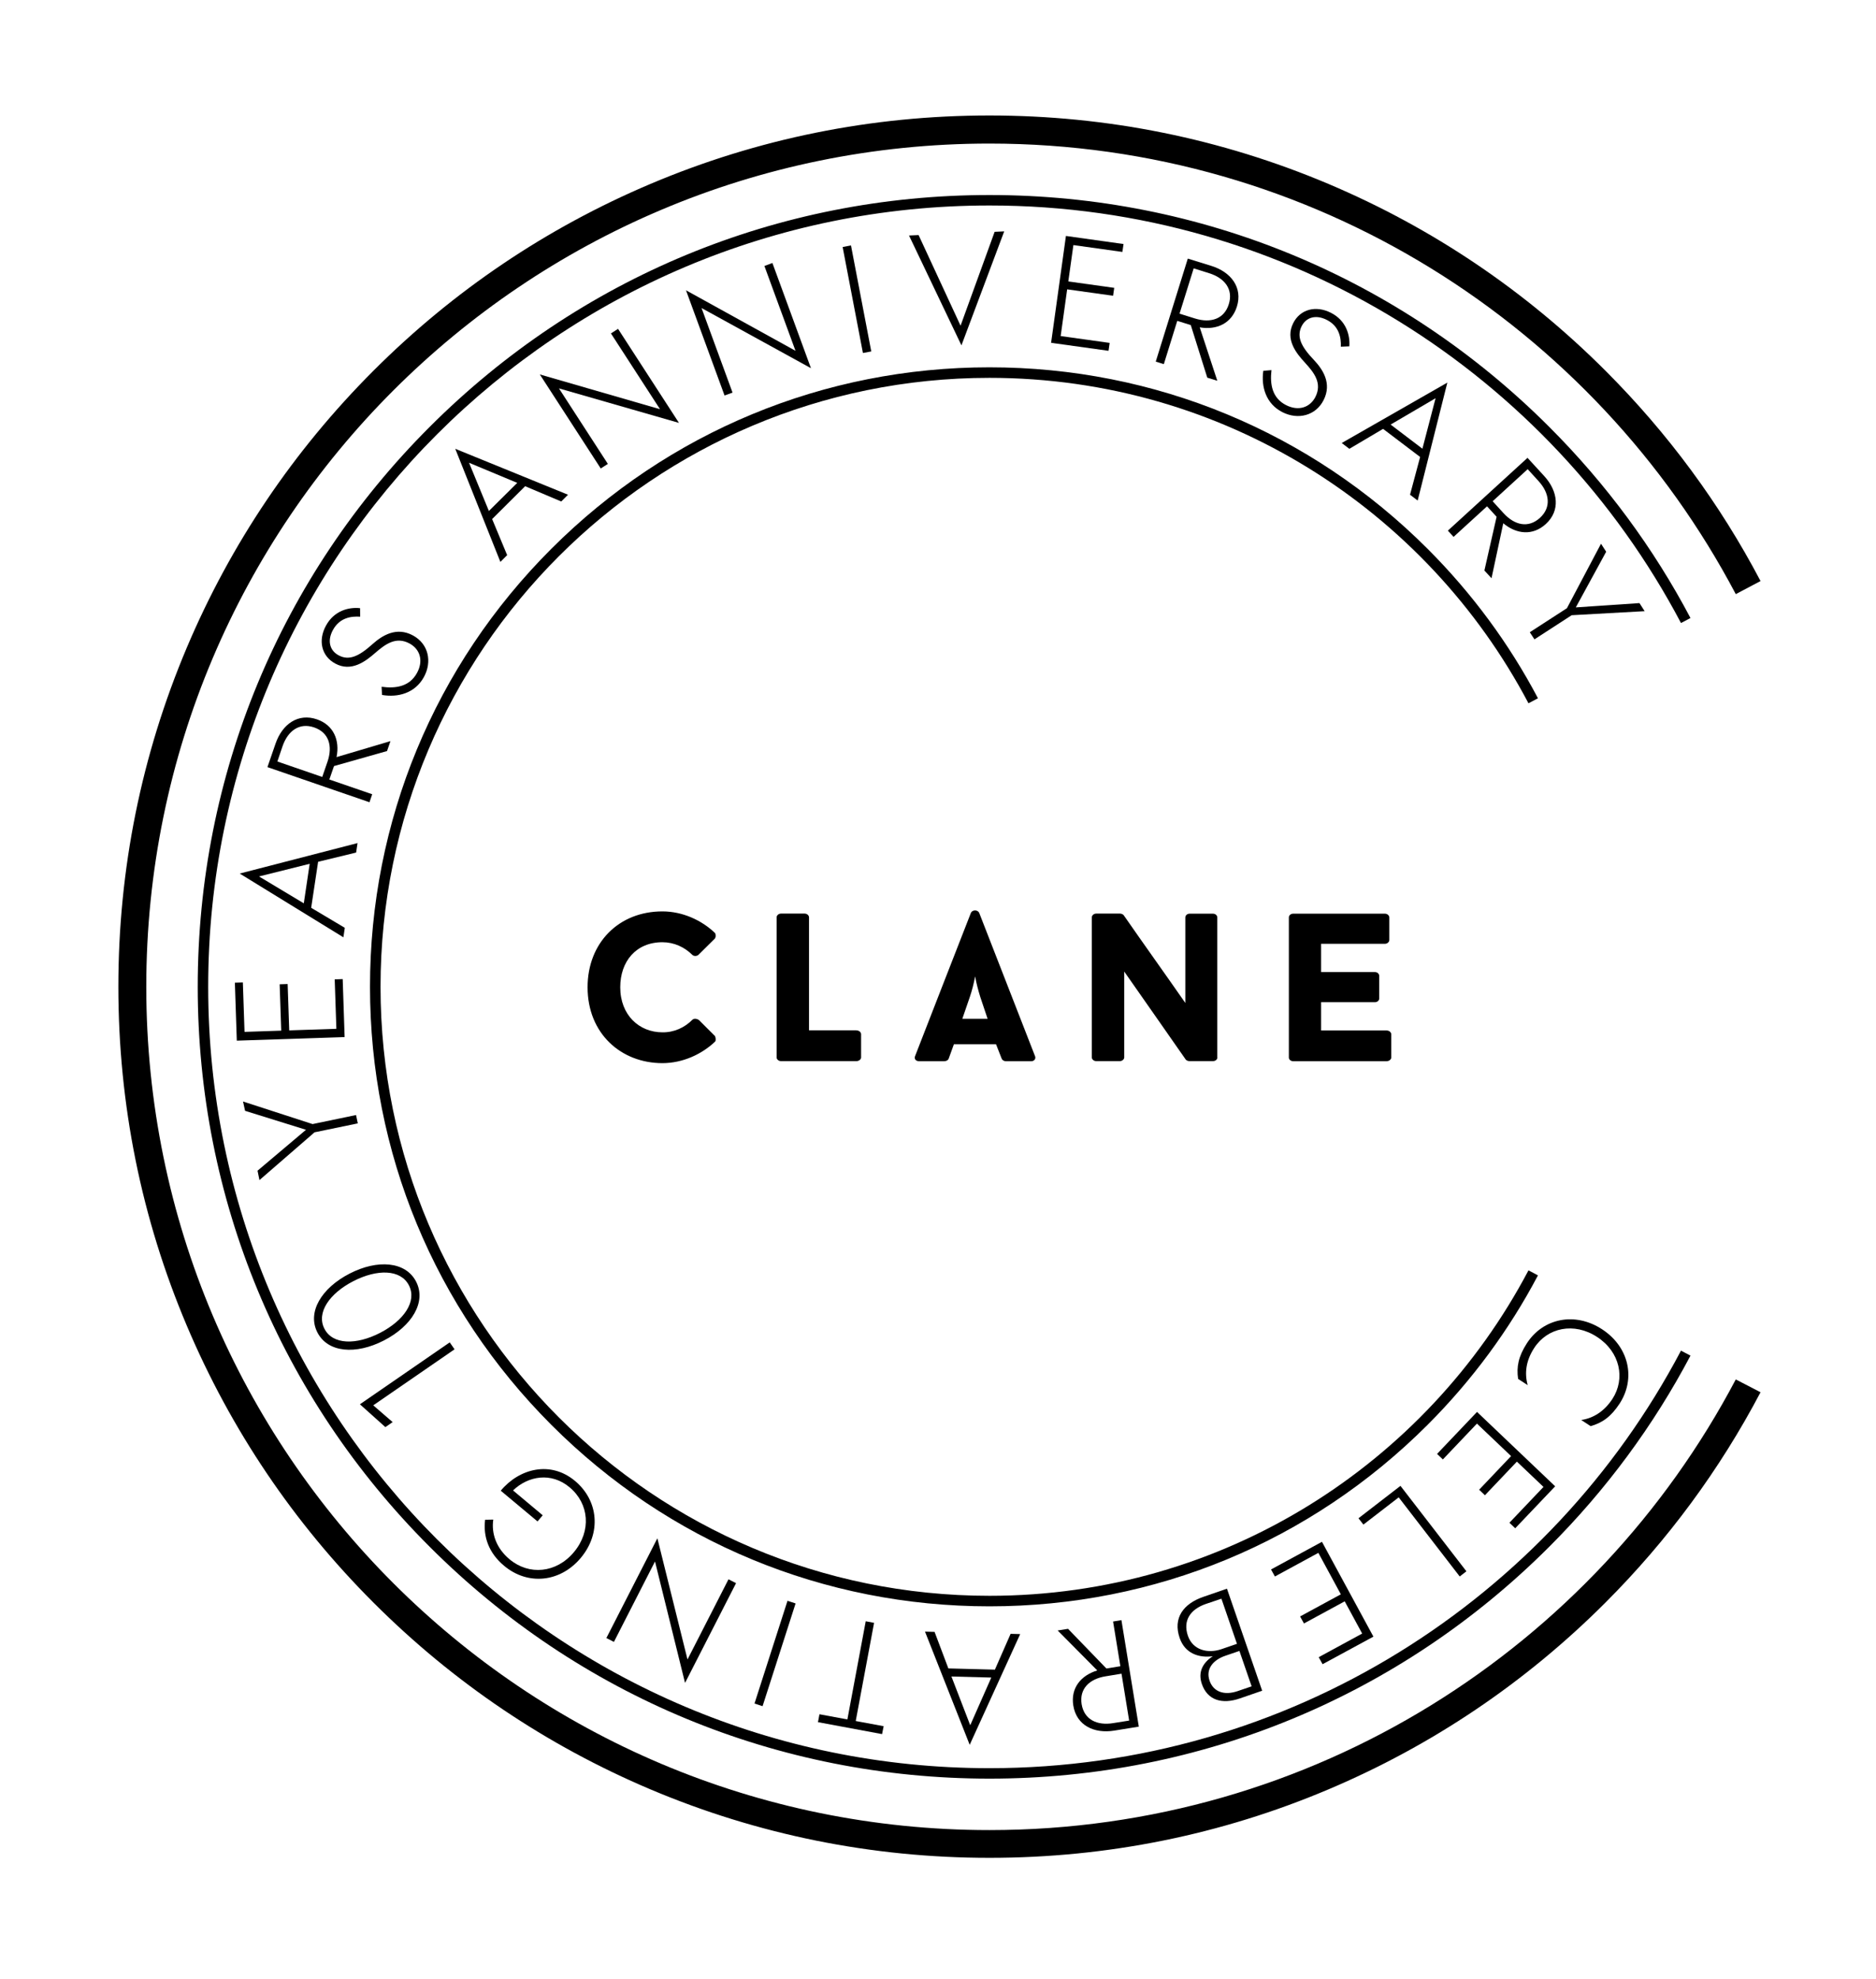 <?xml version="1.0" encoding="utf-8"?>
<!-- Generator: Adobe Illustrator 27.5.0, SVG Export Plug-In . SVG Version: 6.00 Build 0)  -->
<svg version="1.1" id="レイヤー_1" xmlns="http://www.w3.org/2000/svg" xmlns:xlink="http://www.w3.org/1999/xlink" x="0px"
	 y="0px" viewBox="0 0 213.66 225.34" style="enable-background:new 0 0 213.66 225.34;" xml:space="preserve">
<g>
	<g>
		<path d="M112.69,22.21c-24.09,0-46.73,9.38-63.76,26.41C31.9,65.65,22.52,88.3,22.52,112.38c0,24.09,9.38,46.73,26.41,63.76
			s39.68,26.41,63.76,26.41s46.73-9.38,63.76-26.41c6.51-6.51,11.9-13.84,16.08-21.76l-1.08-0.57
			c-14.9,28.27-44.58,47.55-78.76,47.55c-49.14,0-88.98-39.84-88.98-88.98c0-49.14,39.84-88.98,88.98-88.98
			c34.18,0,63.85,19.28,78.76,47.55l1.08-0.57c-4.18-7.92-9.57-15.25-16.08-21.76C159.42,31.59,136.78,22.21,112.69,22.21z"/>
		<path d="M197.69,157.09c-16.08,30.51-48.11,51.32-85,51.32c-53.03,0-96.03-42.99-96.03-96.03c0-53.03,42.99-96.03,96.03-96.03
			c36.89,0,68.91,20.8,85,51.31l2.82-1.49c-4.63-8.81-10.55-16.84-17.67-23.96c-9.11-9.11-19.72-16.26-31.53-21.26
			c-12.23-5.17-25.23-7.8-38.62-7.8s-26.39,2.62-38.62,7.8c-11.81,5-22.42,12.15-31.53,21.26c-9.11,9.11-16.26,19.72-21.26,31.53
			c-5.17,12.23-7.8,25.23-7.8,38.62s2.62,26.39,7.8,38.62c5,11.81,12.15,22.42,21.26,31.53c9.11,9.11,19.72,16.26,31.53,21.26
			c12.23,5.17,25.23,7.8,38.62,7.8s26.39-2.62,38.62-7.8c11.81-5,22.42-12.15,31.53-21.26c7.12-7.12,13.03-15.15,17.67-23.96
			L197.69,157.09z"/>
		<path d="M112.69,41.83c-18.84,0-36.56,7.34-49.89,20.66s-20.66,31.04-20.66,49.89s7.34,36.56,20.66,49.89s31.04,20.66,49.89,20.66
			s36.56-7.34,49.89-20.66c5.09-5.09,9.31-10.83,12.58-17.03l-1.08-0.57c-11.62,22.04-34.75,37.06-61.39,37.06
			c-38.3,0-69.35-31.05-69.35-69.35c0-38.3,31.05-69.35,69.35-69.35c26.64,0,49.77,15.03,61.39,37.06l1.08-0.57
			c-3.27-6.2-7.48-11.93-12.58-17.03C149.25,49.17,131.54,41.83,112.69,41.83z"/>
	</g>
	<g>
		<path d="M78.88,116.11c0.17-0.14,0.5-0.12,0.74,0.07l1.82,1.82c0.07,0.17,0.12,0.5,0,0.62c-1.51,1.44-3.69,2.45-6,2.45
			c-4.7,0-8.52-3.36-8.52-8.64c0-5.06,3.55-8.64,8.52-8.64c2.3,0,4.49,1.01,6,2.47c0.1,0.17,0.1,0.5-0.05,0.65l-1.87,1.85
			c-0.19,0.14-0.48,0.14-0.65,0c-0.91-0.91-2.11-1.46-3.43-1.46c-3,0-4.8,2.18-4.8,5.13c0,3.17,2.16,5.13,4.8,5.13
			C76.77,117.58,77.97,117.03,78.88,116.11z"/>
		<path d="M97.54,117.34c0.31,0,0.53,0.22,0.53,0.43v2.66c0,0.19-0.22,0.41-0.53,0.41h-8.59c-0.29,0-0.5-0.22-0.5-0.41v-15.96
			c0-0.22,0.22-0.43,0.5-0.43h2.69c0.29,0,0.5,0.22,0.5,0.43v12.86H97.54z"/>
		<path d="M113.44,118.92h-4.8l-0.6,1.66v-0.02c-0.05,0.17-0.26,0.29-0.5,0.29h-2.86c-0.41,0-0.58-0.29-0.46-0.58
			c2.06-5.28,4.29-11.04,6.36-16.32c0.17-0.36,0.77-0.36,0.94,0l6.36,16.32c0.12,0.29-0.07,0.58-0.43,0.58h-2.9
			c-0.19,0-0.41-0.12-0.46-0.29v0.02L113.44,118.92z M109.6,116.02h2.88l-0.84-2.5c-0.24-0.79-0.43-1.49-0.58-2.33
			c-0.17,0.89-0.36,1.61-0.6,2.33L109.6,116.02z"/>
		<path d="M138.65,120.43c0,0.19-0.19,0.41-0.5,0.41h-2.69c-0.1,0-0.31-0.05-0.41-0.17c-2.45-3.5-4.53-6.5-7.01-10.03v9.79
			c0,0.19-0.22,0.41-0.5,0.41h-2.69c-0.29,0-0.5-0.22-0.5-0.41v-15.96c0-0.22,0.22-0.43,0.5-0.43h2.71c0.1,0,0.31,0.05,0.41,0.17
			c2.4,3.46,4.61,6.53,7.03,10.01v-9.74c0-0.22,0.19-0.43,0.5-0.43h2.64c0.31,0,0.5,0.22,0.5,0.43V120.43z"/>
		<path d="M150.46,107.48v3.22h6.14c0.29,0,0.48,0.22,0.48,0.43v2.59c0,0.19-0.19,0.41-0.48,0.41h-6.14v3.22h7.46
			c0.31,0,0.53,0.22,0.53,0.43v2.66c0,0.19-0.22,0.41-0.53,0.41h-10.63c-0.31,0-0.5-0.22-0.5-0.41v-15.96c0-0.22,0.19-0.43,0.5-0.43
			h10.44c0.29,0,0.5,0.22,0.5,0.43v2.57c0,0.22-0.22,0.43-0.5,0.43H150.46z"/>
	</g>
	<g>
		<g>
			<path d="M174.73,153.51c-0.95,1.46-1.11,2.88-0.74,4.23l-1.09-0.71c-0.2-1.37,0.03-2.56,1-4.06c1.85-2.86,5.48-3.6,8.55-1.6
				c3.08,2,3.87,5.61,2.01,8.47c-0.98,1.5-1.97,2.19-3.3,2.57l-1.07-0.7c1.37-0.2,2.62-0.98,3.55-2.4c1.5-2.31,0.88-5.35-1.75-7.06
				C179.27,150.54,176.24,151.18,174.73,153.51z"/>
			<path d="M172.57,174.04l-0.66-0.63l3.88-4.08l-3.03-2.88l-3.64,3.83l-0.66-0.63l3.64-3.83l-3.89-3.7l-3.88,4.08l-0.66-0.63
				l4.55-4.78l8.9,8.47L172.57,174.04z"/>
			<path d="M166.25,179.53l-6.95-9.01l-4.02,3.1l-0.56-0.72l4.78-3.69l7.51,9.73L166.25,179.53z"/>
			<path d="M150.63,189.52l-0.44-0.8l4.95-2.69l-1.99-3.67l-4.64,2.52l-0.44-0.8l4.64-2.52l-2.56-4.72l-4.95,2.69l-0.44-0.8
				l5.8-3.15l5.86,10.8L150.63,189.52z"/>
			<path d="M137.05,181.85l2.69-0.93l4.01,11.62l-2.52,0.87c-2.07,0.72-3.72,0.2-4.35-1.64c-0.46-1.33,0.08-2.4,1.25-3.16
				c-1.6,0.22-3.17-0.32-3.77-2.06C133.55,184.24,134.81,182.62,137.05,181.85z M137.33,182.66c-1.76,0.61-2.63,1.89-2.04,3.62
				c0.56,1.63,2.25,2.06,3.81,1.53l1.78-0.61l-1.77-5.14L137.33,182.66z M142.55,192.04l-1.39-4.03l-1.61,0.55
				c-1.36,0.47-2.26,1.48-1.79,2.84c0.44,1.28,1.68,1.7,3.18,1.19L142.55,192.04z"/>
			<path d="M126.92,197.08c-2.34,0.38-4.32-0.61-4.68-2.85c-0.32-1.98,0.85-3.43,2.73-4l-4.51-4.55l1.18-0.19l4.37,4.52l1.59-0.26
				l-0.83-5.09l0.95-0.16l1.98,12.13L126.92,197.08z M128.6,195.94l-0.87-5.34l-1.82,0.3c-1.85,0.3-3,1.43-2.72,3.18
				c0.29,1.75,1.75,2.45,3.59,2.15L128.6,195.94z"/>
			<path d="M108.01,190l5.3,0.14l1.79-4.08l1.09,0.03l-5.75,12.61l-5.09-12.89l1.09,0.03L108.01,190z M112.9,191.04l-4.54-0.12
				l2.14,5.55L112.9,191.04z"/>
			<path d="M100.46,197.48l-7.3-1.36l0.17-0.9l3.18,0.59l2.09-11.18l0.95,0.18l-2.09,11.18l3.18,0.59L100.46,197.48z"/>
			<path d="M85.93,194l3.76-11.7l0.92,0.3l-3.76,11.7L85.93,194z"/>
			<path d="M69.06,186.54l5.81-11.36l3.43,13.8l4.67-9.13l0.86,0.44l-5.81,11.36l-3.42-13.83l-4.68,9.16L69.06,186.54z"/>
			<path d="M61.22,173.26l-4.19-3.5c2.14-2.56,5.69-3.43,8.46-1.11c2.69,2.25,3.01,5.95,0.66,8.76s-6.05,3.16-8.74,0.9
				c-1.74-1.45-2.4-3.31-2.16-5.24l0.93-0.02c-0.23,1.57,0.33,3.25,1.85,4.52c2.22,1.86,5.33,1.59,7.34-0.82
				c2-2.4,1.74-5.5-0.49-7.37c-2.11-1.77-4.73-1.3-6.45,0.35l3.38,2.83L61.22,173.26z"/>
			<path d="M43.89,162.52l-2.9-2.6l10.23-7.05l0.55,0.79l-9.26,6.38l2.21,1.91L43.89,162.52z"/>
			<path d="M36.15,151.74c-1.19-2.31,0.46-5.05,3.66-6.7c3.2-1.65,6.39-1.39,7.58,0.91c1.19,2.31-0.46,5.05-3.66,6.7
				C40.53,154.3,37.34,154.05,36.15,151.74z M46.57,146.37c-0.95-1.84-3.63-1.86-6.33-0.47c-2.7,1.39-4.24,3.58-3.29,5.42
				c0.95,1.84,3.63,1.86,6.33,0.47C45.98,150.4,47.52,148.21,46.57,146.37z"/>
			<path d="M27.68,125.44l7.92,2.57l4.95-1.03l0.2,0.95l-4.93,1.02l-6.27,5.44l-0.22-1.07l5.52-4.66l-6.94-2.16L27.68,125.44z"/>
			<path d="M26.75,111.91l0.91-0.03l0.19,5.63l4.18-0.14l-0.18-5.28l0.91-0.03l0.18,5.28l5.37-0.18l-0.19-5.63l0.91-0.03l0.22,6.6
				l-12.28,0.41L26.75,111.91z"/>
			<path d="M36.23,98.14l-0.79,5.24l3.83,2.28l-0.16,1.08L27.3,99.48l13.42-3.47l-0.16,1.08L36.23,98.14z M34.6,102.87l0.67-4.5
				l-5.77,1.44L34.6,102.87z"/>
			<path d="M31.38,84.69c0.77-2.24,2.58-3.51,4.72-2.77c1.89,0.65,2.62,2.37,2.23,4.3l6.14-1.82l-0.39,1.13l-6.04,1.71l-0.53,1.53
				l4.88,1.68l-0.31,0.91l-11.62-4L31.38,84.69z M31.59,86.72l5.11,1.76l0.6-1.74c0.61-1.78,0.16-3.32-1.52-3.9
				c-1.68-0.58-2.99,0.38-3.6,2.14L31.59,86.72z"/>
			<path d="M47.49,76.64c0.76-1.39,0.35-2.7-0.83-3.35c-1.56-0.85-2.77,0.07-3.91,1.05c-1.14,1-2.75,2.22-4.58,1.22
				c-1.56-0.85-1.97-2.63-1.04-4.32c0.93-1.71,2.61-2.12,3.88-1.98l0.01,0.97c-1.02-0.07-2.34,0.11-3.1,1.51
				c-0.69,1.26-0.34,2.35,0.63,2.88c1.19,0.65,2.33,0.13,3.89-1.28c1.09-0.97,2.71-2,4.6-0.97c1.76,0.96,2.2,2.97,1.24,4.73
				c-1.02,1.86-2.98,2.35-4.77,2.04l-0.05-0.93C45.09,78.43,46.64,78.19,47.49,76.64z"/>
			<path d="M59.81,55.37l-3.76,3.74l1.71,4.11l-0.77,0.77l-5.14-12.88l12.84,5.23l-0.77,0.77L59.81,55.37z M55.68,58.19l3.23-3.2
				l-5.49-2.29L55.68,58.19z"/>
			<path d="M70.39,37.45l6.94,10.71l-13.67-3.93l5.57,8.6l-0.81,0.52l-6.94-10.71l13.69,3.96l-5.59-8.63L70.39,37.45z"/>
			<path d="M87.97,29.95l4.39,11.98L79.9,35.08l3.53,9.63l-0.91,0.33l-4.39-11.98l12.47,6.89l-3.54-9.66L87.97,29.95z"/>
			<path d="M96.92,27.95l2.31,12.07l-0.95,0.18l-2.31-12.07L96.92,27.95z"/>
			<path d="M113.28,26.4l1.09-0.05l-4.87,12.98l-5.97-12.51l1.09-0.05l4.78,10.32L113.28,26.4z"/>
			<path d="M127.96,27.79l-0.13,0.9l-5.58-0.78l-0.58,4.14l5.23,0.73l-0.13,0.9l-5.23-0.73l-0.74,5.32l5.58,0.78l-0.13,0.9
				l-6.54-0.91l1.69-12.17L127.96,27.79z"/>
			<path d="M137.96,30.28c2.26,0.7,3.59,2.48,2.91,4.64c-0.6,1.91-2.29,2.69-4.23,2.36l2,6.08l-1.14-0.35l-1.88-5.99l-1.54-0.48
				l-1.53,4.93l-0.92-0.29l3.65-11.73L137.96,30.28z M135.95,30.56l-1.61,5.16l1.76,0.55c1.79,0.56,3.33,0.06,3.85-1.63
				c0.53-1.69-0.47-2.98-2.25-3.53L135.95,30.56z"/>
			<path d="M146.48,46.14c1.41,0.71,2.71,0.27,3.33-0.93c0.8-1.58-0.15-2.77-1.16-3.88c-1.03-1.11-2.3-2.68-1.36-4.54
				c0.8-1.58,2.57-2.04,4.29-1.17c1.74,0.88,2.19,2.55,2.1,3.82l-0.97,0.04c0.04-1.02-0.18-2.33-1.6-3.05
				c-1.28-0.65-2.36-0.27-2.86,0.71c-0.61,1.21-0.06,2.33,1.39,3.85c1,1.06,2.08,2.65,1.11,4.57c-0.9,1.78-2.91,2.28-4.69,1.38
				c-1.89-0.96-2.44-2.91-2.18-4.71l0.93-0.08C144.62,43.8,144.9,45.34,146.48,46.14z"/>
			<path d="M161.74,52.04l-4.22-3.2l-3.84,2.27l-0.87-0.66l12.03-6.88L161.46,57l-0.87-0.66L161.74,52.04z M158.38,48.35l3.62,2.75
				l1.5-5.75L158.38,48.35z"/>
			<path d="M175.87,54.21c1.6,1.75,1.85,3.95,0.18,5.47c-1.48,1.35-3.33,1.17-4.84-0.09l-1.34,6.26l-0.81-0.88l1.39-6.12l-1.09-1.19
				l-3.81,3.48l-0.65-0.71l9.07-8.29L175.87,54.21z M173.99,53.43L170,57.08l1.24,1.36c1.27,1.39,2.84,1.73,4.15,0.53
				c1.31-1.2,1.09-2.81-0.16-4.18L173.99,53.43z"/>
			<path d="M187.31,69.6L179,70.06l-4.24,2.75L174.23,72l4.23-2.74l3.88-7.34l0.59,0.91l-3.46,6.34l7.25-0.49L187.31,69.6z"/>
		</g>
	</g>
</g>
</svg>
